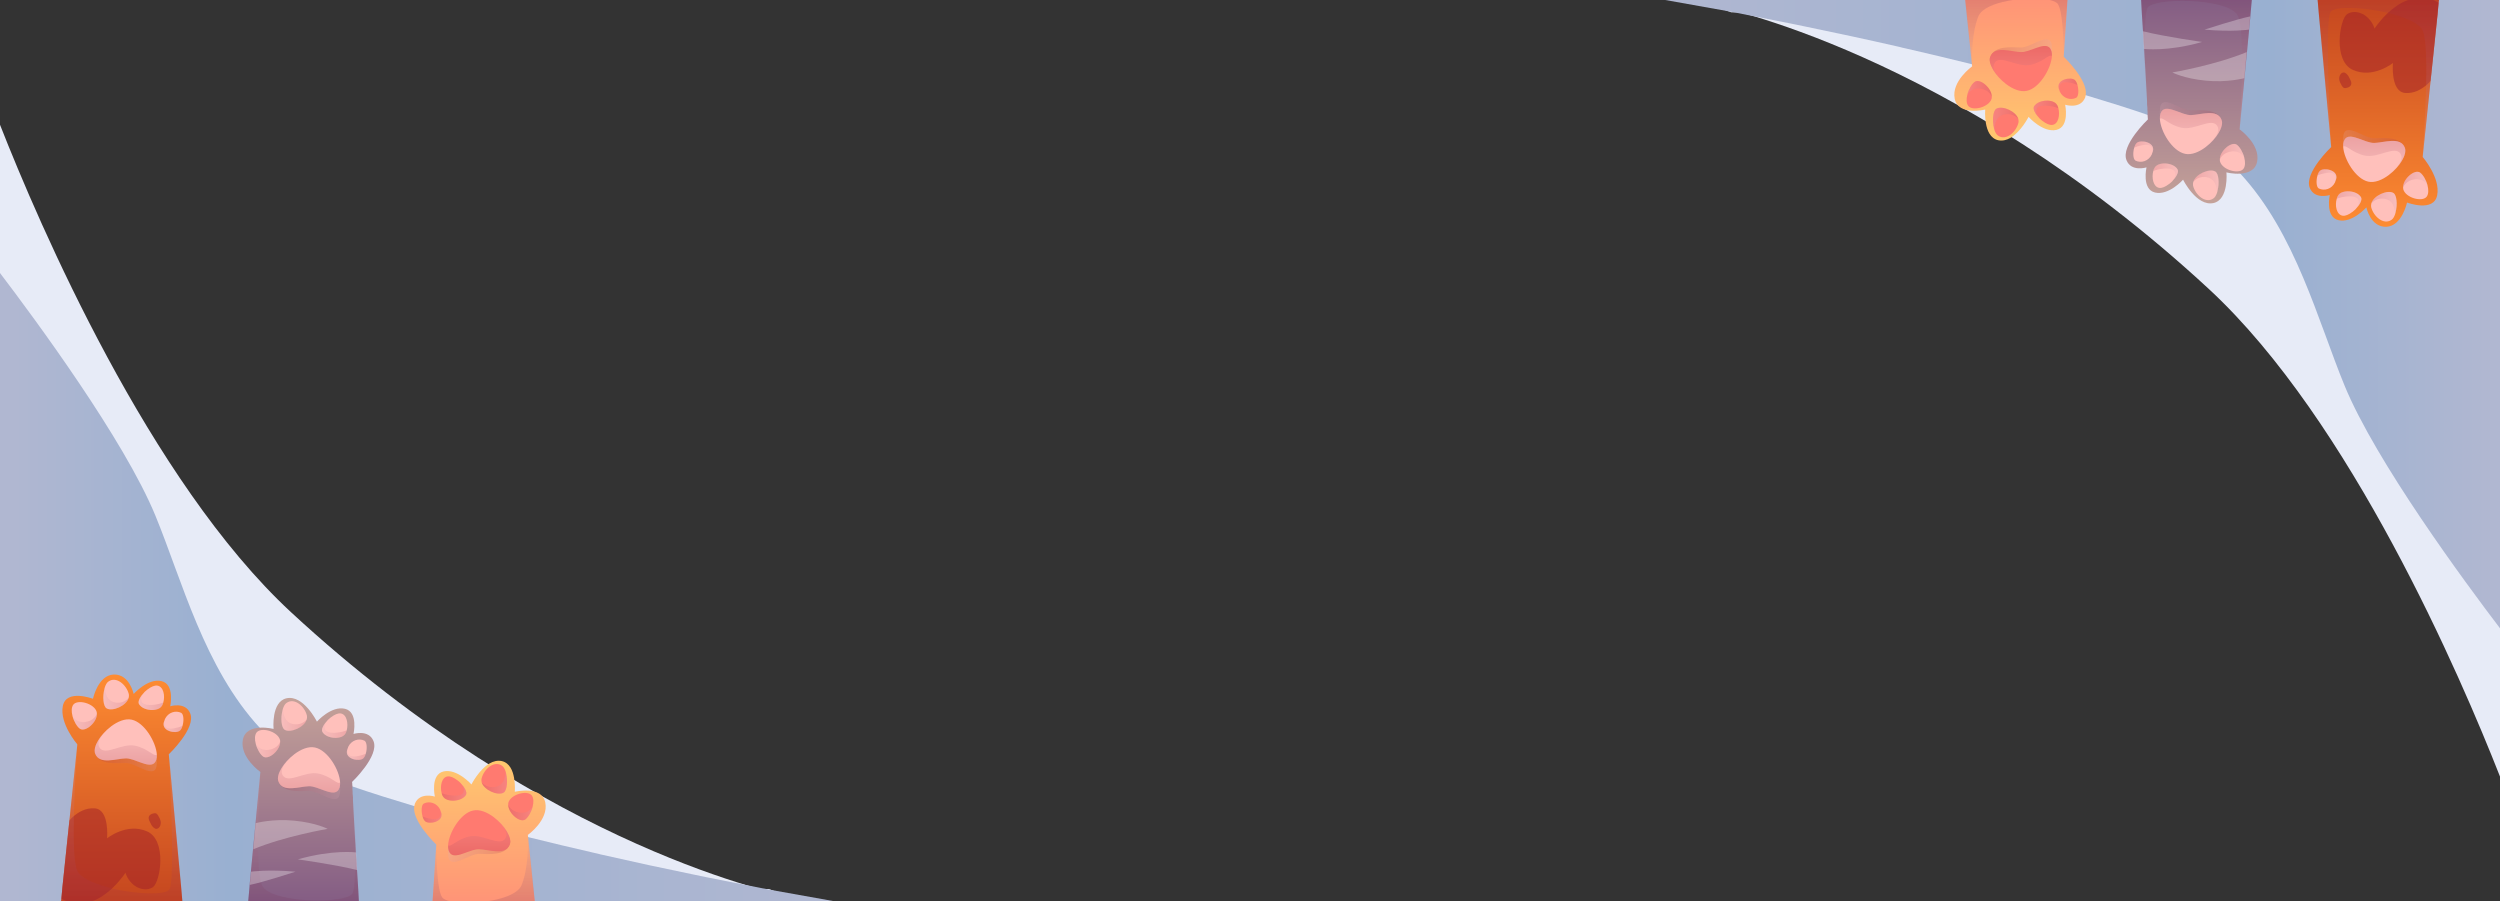 <?xml version="1.0" encoding="utf-8"?>
<!-- Generator: Adobe Illustrator 26.1.0, SVG Export Plug-In . SVG Version: 6.00 Build 0)  -->
<svg version="1.1" id="Calque_1" xmlns="http://www.w3.org/2000/svg" xmlns:xlink="http://www.w3.org/1999/xlink" x="0px" y="0px"
	 width="1401px" height="505.1px" viewBox="0 0 1401 505.1" style="enable-background:new 0 0 1401 505.1;" xml:space="preserve">
<rect x="0" y="0" width="1401" height="505.1" fill="#333333" stroke="none"/>
<style type="text/css">
	.st0{fill:#E7EBF7;}
	.st1{fill:url(#SVGID_1_);}
	.st2{fill:url(#SVGID_00000111152748153949775390000009504658153613654438_);}
	.st3{opacity:0.2;fill:url(#SVGID_00000014601497045042955620000014042186781171578755_);enable-background:new    ;}
	.st4{fill:#FFC0BB;}
	.st5{opacity:0.5;fill:#A11F29;enable-background:new    ;}
	.st6{opacity:0.2;fill:url(#SVGID_00000007402090924070532970000006066562944136899241_);enable-background:new    ;}
	.st7{opacity:0.2;fill:url(#SVGID_00000146472718744986177460000003772559567846773120_);enable-background:new    ;}
	.st8{opacity:0.2;fill:url(#SVGID_00000054983915506205811740000000765957946299190411_);enable-background:new    ;}
	.st9{opacity:0.2;fill:url(#SVGID_00000114785444909699088790000001686015444531384504_);enable-background:new    ;}
	.st10{opacity:0.2;fill:url(#SVGID_00000088131574809115667870000010932863462738843054_);enable-background:new    ;}
	.st11{opacity:0.2;fill:url(#SVGID_00000042706328536460394990000018360636554292672404_);enable-background:new    ;}
	.st12{fill:url(#SVGID_00000099630853466904137830000010848099018745705647_);}
	.st13{opacity:0.2;fill:url(#SVGID_00000023971370003211199110000016008813005910737305_);enable-background:new    ;}
	.st14{opacity:0.2;fill:url(#SVGID_00000047017950901309538590000017002273192951326098_);enable-background:new    ;}
	.st15{opacity:0.2;fill:url(#SVGID_00000107549408240537602060000013598083377193292427_);enable-background:new    ;}
	.st16{opacity:0.2;fill:url(#SVGID_00000090284571414310489340000000498827522785371293_);enable-background:new    ;}
	.st17{opacity:0.2;fill:url(#SVGID_00000023983154065470618490000001000883698734719107_);enable-background:new    ;}
	.st18{opacity:0.2;fill:url(#SVGID_00000168092899553661027430000004322363689609314434_);enable-background:new    ;}
	.st19{opacity:0.2;fill:url(#SVGID_00000112592274684448100600000003418055636578608770_);enable-background:new    ;}
	.st20{opacity:0.2;fill:url(#SVGID_00000082363790828762800980000002177726893515225739_);enable-background:new    ;}
	.st21{opacity:0.2;fill:url(#SVGID_00000052797038937685118900000008481770591493534093_);enable-background:new    ;}
	.st22{opacity:0.3;fill:#FFFFFF;enable-background:new    ;}
	.st23{fill:url(#SVGID_00000129168272716509446260000000999186532532286897_);}
	.st24{opacity:0.2;fill:url(#SVGID_00000048465028910630968050000004791336260875394964_);enable-background:new    ;}
	.st25{fill:#FF7A70;}
	.st26{opacity:0.2;fill:url(#SVGID_00000042723782230115221110000009404716244192099772_);enable-background:new    ;}
	.st27{opacity:0.2;fill:url(#SVGID_00000088818189230886905180000008278706707750109065_);enable-background:new    ;}
	.st28{opacity:0.2;fill:url(#SVGID_00000090292007009577453110000008948193960594878641_);enable-background:new    ;}
	.st29{opacity:0.2;fill:url(#SVGID_00000103969537481850786940000011503464070856876446_);enable-background:new    ;}
	.st30{opacity:0.2;fill:url(#SVGID_00000150818435233225313060000001962831507033425306_);enable-background:new    ;}
	.st31{opacity:0.2;fill:url(#SVGID_00000108300956056321623090000013592746534856251578_);enable-background:new    ;}
	.st32{opacity:0.2;fill:url(#SVGID_00000081614460730088472630000000469783852364747180_);enable-background:new    ;}
	.st33{fill:url(#SVGID_00000172405383317563415050000012368740291416397993_);}
	.st34{fill:url(#SVGID_00000059284210651544084850000001939997358794644125_);}
	.st35{opacity:0.2;fill:url(#SVGID_00000017501210150893619480000013965378665517926317_);enable-background:new    ;}
	.st36{opacity:0.2;fill:url(#SVGID_00000014595722235465273450000007020213055717860526_);enable-background:new    ;}
	.st37{opacity:0.2;fill:url(#SVGID_00000165954575201577774000000018169455707024471437_);enable-background:new    ;}
	.st38{opacity:0.2;fill:url(#SVGID_00000067234856409056905150000018228131252159018648_);enable-background:new    ;}
	.st39{opacity:0.2;fill:url(#SVGID_00000021812431505386441360000004838850694239223182_);enable-background:new    ;}
	.st40{opacity:0.2;fill:url(#SVGID_00000065795729437400666480000004001267598824966278_);enable-background:new    ;}
	.st41{opacity:0.2;fill:url(#SVGID_00000005266025755640643180000016722433506751357364_);enable-background:new    ;}
	.st42{fill:url(#SVGID_00000048493154577344108320000008381694509757792690_);}
	.st43{opacity:0.2;fill:url(#SVGID_00000124877967219922478870000006111883413664077740_);enable-background:new    ;}
	.st44{opacity:0.2;fill:url(#SVGID_00000064343104567759817090000006456330859512256649_);enable-background:new    ;}
	.st45{opacity:0.2;fill:url(#SVGID_00000016037531696119577060000006062985766110430594_);enable-background:new    ;}
	.st46{opacity:0.2;fill:url(#SVGID_00000127743016893128442340000013645333731900758925_);enable-background:new    ;}
	.st47{opacity:0.2;fill:url(#SVGID_00000123399946969244115060000011538796822467777184_);enable-background:new    ;}
	.st48{opacity:0.2;fill:url(#SVGID_00000094586985802091816230000001161090260242185368_);enable-background:new    ;}
	.st49{opacity:0.2;fill:url(#SVGID_00000071558515156087529630000015773620076709614523_);enable-background:new    ;}
	.st50{opacity:0.2;fill:url(#SVGID_00000048493005031957309880000006847142795764191373_);enable-background:new    ;}
	.st51{opacity:0.2;fill:url(#SVGID_00000182529186895514505470000010269197139567172781_);enable-background:new    ;}
	.st52{fill:url(#SVGID_00000025412470252526209950000004318931889858446729_);}
	.st53{opacity:0.2;fill:url(#SVGID_00000145773678983887886030000007336835498188957623_);enable-background:new    ;}
	.st54{opacity:0.2;fill:url(#SVGID_00000041988637782155391670000006564433640452325054_);enable-background:new    ;}
	.st55{opacity:0.2;fill:url(#SVGID_00000127763180370299121650000007980906849038555070_);enable-background:new    ;}
	.st56{opacity:0.2;fill:url(#SVGID_00000092422483406205055260000010981485953052768384_);enable-background:new    ;}
	.st57{opacity:0.2;fill:url(#SVGID_00000051383629570250722330000007958263810341726869_);enable-background:new    ;}
	.st58{opacity:0.2;fill:url(#SVGID_00000095328502784109094310000010014240078938918823_);enable-background:new    ;}
	.st59{opacity:0.2;fill:url(#SVGID_00000162315387328781588010000002840320893477827969_);enable-background:new    ;}
	.st60{opacity:0.2;fill:url(#SVGID_00000118372950622948611170000003096783365649469839_);enable-background:new    ;}
</style>
<g>
	<path class="st0" d="M441.9,502.2l-11.1-4l-329.1-1H60.2L35,497l-35-0.1v-427c22,56,83.7,199.6,163,273.1
		C307.9,477.1,441.9,502.2,441.9,502.2z"/>
	
		<linearGradient id="SVGID_1_" gradientUnits="userSpaceOnUse" x1="0" y1="665.05" x2="467.8" y2="665.05" gradientTransform="matrix(1 0 0 1 0 -336)">
		<stop  offset="1.700000e-02" style="stop-color:#B0B7D1"/>
		<stop  offset="0.275" style="stop-color:#99B0D1"/>
		<stop  offset="1" style="stop-color:#B0B7D1"/>
	</linearGradient>
	<path class="st1" d="M467.8,505.1H0V153c19.4,25.5,69.6,93.4,87.1,136c15,36.5,27.4,85.3,58.5,118.9c0.4,0.4,0.8,0.9,1.2,1.3
		c2.8,3,5.8,5.8,8.9,8.5c0.2,0.2,0.5,0.4,0.7,0.6c2.3,1.9,4.6,3.8,7.1,5.5c0.6,0.4,1.1,0.8,1.7,1.2c5.1,3.6,10.6,6.8,16.6,9.5
		c0.1,0,0.2,0.1,0.2,0.1c0.5,0.2,1,0.5,1.4,0.7h0.1c2.1,0.9,4.3,1.8,6.5,2.7c0.2,0.1,0.3,0.1,0.5,0.2l2.4,0.9c1.5,0.5,3,1,4.5,1.6
		c11,3.8,22.6,7.4,34.6,11c1.4,0.4,2.8,0.8,4.3,1.3c3.5,1,7.1,2.1,10.7,3.1c0.1,0,0.2,0.1,0.4,0.1c3.5,1,7,2,10.5,2.9l2.1,0.6
		l22.5,6c0.3,0.1,0.6,0.2,0.9,0.2c0.2,0.1,0.4,0.1,0.6,0.2c3.9,1,7.8,2,11.8,3h0.1c12.5,3.1,25,6.1,37.3,8.9
		c1.1,0.2,2.2,0.5,3.3,0.8c18.4,4.2,36.1,8,52.2,11.3l8.7,1.8c12.4,2.5,23.6,4.7,33.4,6.6C450.5,502,464,504.4,467.8,505.1
		L467.8,505.1z"/>
	
		<linearGradient id="SVGID_00000181772629482240610890000011208970237534404488_" gradientUnits="userSpaceOnUse" x1="70.645" y1="841.1" x2="70.645" y2="713.994" gradientTransform="matrix(1 0 0 1 0 -336)">
		<stop  offset="0" style="stop-color:#C5461F"/>
		<stop  offset="1" style="stop-color:#FE8C32"/>
	</linearGradient>
	<path style="fill:url(#SVGID_00000181772629482240610890000011208970237534404488_);" d="M101.5,497.2l0.7,7.9h-68l0.2-1.5L35,497
		l1.8-17.2l0.6-5.8l1.5-14.2l4.4-42.3v-0.4c0,0-10-11.6-8.1-21.4s16.9-4.1,16.9-4.1s2.8-13.2,11.6-13.6c8.9-0.3,11.2,10.9,11.2,10.9
		s8-9,15.6-7.2s4.9,14.1,4.9,14.1s8.5-2.7,11.2,4c3.4,8.3-12,22.9-12,22.9L101.5,497.2L101.5,497.2z"/>
	
		<linearGradient id="SVGID_00000070803229688932005680000012280041076655263884_" gradientUnits="userSpaceOnUse" x1="53.791" y1="754.939" x2="88.682" y2="754.939" gradientTransform="matrix(1 0 0 1 -0.376 -335.967)">
		<stop  offset="5.000000e-03" style="stop-color:#9E2741"/>
		<stop  offset="1" style="stop-color:#D9ACBA"/>
	</linearGradient>
	<path style="opacity:0.2;fill:url(#SVGID_00000070803229688932005680000012280041076655263884_);enable-background:new    ;" d="
		M87.9,425.5c0.1,2.1,0,5.1-1.2,6.1c-3.3,2.7-11.3-4.1-16.2-4c-5.3,0.1-14.8,1.2-17.2-5.4c-1.4-3.8,3-8.1,8.8-12.4l0.1-0.1
		c3.7-2.8,8-4.6,11.6-3.8C80.9,407.5,87.5,418.5,87.9,425.5L87.9,425.5z"/>
	<path class="st4" d="M87.9,422.9c0.1,2.1-0.4,3.9-1.6,4.9c-3.3,2.7-10.9-2.9-15.8-2.8c-5.3,0.1-14.8,3.8-17.2-2.7
		c-1.4-3.8,3-10.7,8.8-15.1l0.1-0.1c0.1-0.1,0,0,0,0c3.7-2.8,8-4.6,11.6-3.8C80.9,404.8,87.5,415.9,87.9,422.9z M102.3,406.7
		c-0.3,1.2-0.8,2.1-1.4,2.7c-2.1,2-10.4,0.5-9.1-4.6c0.2-0.6,0.4-1.1,0.6-1.7V403c1.8-3.8,6-5.1,9.2-3.5
		C103,400.4,103.1,404,102.3,406.7z M91.5,393.7c-0.2,0.7-0.4,1.4-0.8,1.9c-2,3.4-10.4,3-12.8-1c-0.9-1.5,0.7-4.3,3-6.7l0.3-0.3
		c0.4-0.4,0.9-0.8,1.4-1.2c0.1-0.1,0.2-0.1,0.2-0.1c1.8-1.4,3.8-2.3,5.3-2.1C91.7,384.7,92.6,390,91.5,393.7L91.5,393.7z
		 M72.1,391.1c-1.2,4.4-9,7.8-12.3,5.9c-2-1.1-2.4-6.7-1.3-10.8v-0.1l0.3-1.1c0.5-1.4,1.1-2.5,2-3.1c4.4-3.1,10.1,1.9,11.4,7.1
		C72.3,389.7,72.3,390.4,72.1,391.1z M54.3,400c0.2,4.7-6.4,10.5-9.5,8.4c-1.6-1.1-3.4-4.1-4.2-7.2v-0.1c-0.6-2.3-0.6-4.6,0.4-6.1
		c2.4-3.4,11.9-0.8,13.2,4C54.2,399.3,54.3,399.6,54.3,400L54.3,400z"/>
	<path class="st5" d="M85.7,497.2c-0.1,0-0.1,0.1-0.2,0.1c-2.7,1.6-5.8,1.3-8.6-0.1h-0.1c-3-1.7-5.4-4.6-6.5-8.1c0,0-2.5,3.9-6.7,8
		c-0.3,0.2-0.5,0.5-0.8,0.8c-3.1,2.8-6.9,5.7-11.3,7.2h-14c-1-0.4-2.1-0.9-3.1-1.5L35,497l1.8-17.2l0.6-5.8l1.5-14.2
		c0,0,0.9-1.2,2.5-2.5c2.5-2.1,6.6-4.7,11.7-4.3c8.4,0.6,6.9,16.8,6.9,16.8s11-8.9,22.4-3.9C93.6,470.8,90,494,85.7,497.2
		L85.7,497.2z M83.3,458.4c0,0.6,0.2,1.2,0.5,1.8c0.6,1.3,1.2,2.7,2.3,3.6c0.4,0.4,1,0.7,1.5,0.7c0.4,0,0.8-0.2,1.2-0.4
		c1-0.8,1.4-2.2,1.3-3.5c-0.2-1.3-0.8-2.5-1.5-3.6c-0.3-0.5-0.7-1-1.2-1.2c-0.4-0.1-0.8-0.1-1.2,0C84.7,456,83.4,456.8,83.3,458.4z"
		/>
	
		<linearGradient id="SVGID_00000002347550396854598530000001523343200918499994_" gradientUnits="userSpaceOnUse" x1="70.851" y1="764.389" x2="70.851" y2="743.106" gradientTransform="matrix(1 0 0 1 -0.376 -335.967)">
		<stop  offset="5.000000e-03" style="stop-color:#9E2741"/>
		<stop  offset="1" style="stop-color:#D9ACBA"/>
	</linearGradient>
	<path style="opacity:0.2;fill:url(#SVGID_00000002347550396854598530000001523343200918499994_);enable-background:new    ;" d="
		M87.9,422.9c0.1,2.1-0.4,3.9-1.6,4.9c-3.3,2.7-10.9-2.9-15.8-2.8c-5.3,0.1-14.8,3.8-17.2-2.7c-1.4-3.8,3-10.7,8.8-15.1
		c-0.8,0.7-9.2,7.3-6.3,11.8c3.1,4.8,12.6-2.7,19.9-1.1C82.9,419.4,86.3,424.3,87.9,422.9L87.9,422.9z"/>
	
		<linearGradient id="SVGID_00000166643513722371575490000003363591055671596703_" gradientUnits="userSpaceOnUse" x1="41.271" y1="740.388" x2="54.975" y2="740.388" gradientTransform="matrix(1 0 0 1 -0.376 -335.967)">
		<stop  offset="0" style="stop-color:#D9ACBA"/>
		<stop  offset="1" style="stop-color:#A94057"/>
	</linearGradient>
	<path style="opacity:0.2;fill:url(#SVGID_00000166643513722371575490000003363591055671596703_);enable-background:new    ;" d="
		M54.3,400c0.2,4.7-6.4,10.5-9.5,8.4c-1.6-1.1-3.4-4.1-4.2-7.2c0.3,0.5,2.3,4.1,7.3,3.4C52.8,403.9,54.1,400.4,54.3,400L54.3,400z"
		/>
	
		<linearGradient id="SVGID_00000124119378926746886620000001889287449873813156_" gradientUnits="userSpaceOnUse" x1="58.645" y1="727.232" x2="72.806" y2="727.232" gradientTransform="matrix(1 0 0 1 -0.376 -335.967)">
		<stop  offset="0" style="stop-color:#D9ACBA"/>
		<stop  offset="1" style="stop-color:#A94057"/>
	</linearGradient>
	<path style="opacity:0.2;fill:url(#SVGID_00000124119378926746886620000001889287449873813156_);enable-background:new    ;" d="
		M72.1,391.1c-1.2,4.3-9,7.8-12.3,5.9c-2-1.1-2.4-6.7-1.3-10.8v-0.1l0.3-1.1c0,0-0.3,7,5,8.5C68.8,394.9,71.8,391.5,72.1,391.1z"/>
	
		<linearGradient id="SVGID_00000157269139968525925870000011637145857355083431_" gradientUnits="userSpaceOnUse" x1="78.408" y1="728.867" x2="92.228" y2="728.867" gradientTransform="matrix(1 0 0 1 -0.376 -335.967)">
		<stop  offset="0" style="stop-color:#D9ACBA"/>
		<stop  offset="1" style="stop-color:#A94057"/>
	</linearGradient>
	<path style="opacity:0.2;fill:url(#SVGID_00000157269139968525925870000011637145857355083431_);enable-background:new    ;" d="
		M91.5,393.7c-0.2,0.7-0.4,1.4-0.8,1.9c-2,3.4-10.4,3-12.8-1c-0.9-1.5,0.7-4.3,3-6.7c-1.1,1.2-2.3,3-1.6,5.1
		C80.4,396.3,88.5,395,91.5,393.7z"/>
	
		<linearGradient id="SVGID_00000119812183002320096660000006617835167583577779_" gradientUnits="userSpaceOnUse" x1="92.265" y1="742.744" x2="102.954" y2="742.744" gradientTransform="matrix(1 0 0 1 -0.376 -335.967)">
		<stop  offset="0" style="stop-color:#D9ACBA"/>
		<stop  offset="1" style="stop-color:#A94057"/>
	</linearGradient>
	<path style="opacity:0.2;fill:url(#SVGID_00000119812183002320096660000006617835167583577779_);enable-background:new    ;" d="
		M102.3,406.8c-0.3,1.1-0.8,2.1-1.4,2.7c-2.1,2-10.4,0.5-9.1-4.6c0.2-0.6,0.4-1.1,0.6-1.7c-0.2,0.7-1.7,6.1,4.9,5
		C99.5,407.8,101.2,407.3,102.3,406.8z"/>
	
		<linearGradient id="SVGID_00000147928753194688881970000000364906795708767930_" gradientUnits="userSpaceOnUse" x1="68.2" y1="841.1" x2="68.2" y2="753.5" gradientTransform="matrix(1 0 0 1 0 -336)">
		<stop  offset="5.000000e-03" style="stop-color:#9E2741"/>
		<stop  offset="1" style="stop-color:#D9ACBA"/>
	</linearGradient>
	<path style="opacity:0.2;fill:url(#SVGID_00000147928753194688881970000000364906795708767930_);enable-background:new    ;" d="
		M102.2,505.1h-68l0.2-1.5L35,497l1.8-17.2l0.6-5.8l1.5-14.2l4.4-42.3c-0.2,3.2-1.5,22.1-1.9,39.8c-0.3,13.5,0,26.3,1.9,30.6
		c1.6,3.8,8.5,6.9,16.7,9.2c0.9,0.3,1.9,0.5,2.9,0.8c13.8,3.3,30.1,3.9,32.1,0.4c0.1-0.2,0.3-0.6,0.4-1.1
		c2.7-10.6-0.7-74.7-0.7-74.7l6.9,74.7C101.6,497.2,102.2,505.1,102.2,505.1z"/>
	
		<linearGradient id="SVGID_00000158739720983499360540000004645124102037537968_" gradientUnits="userSpaceOnUse" x1="172.841" y1="841.1" x2="172.841" y2="727.117" gradientTransform="matrix(1 0 0 1 0 -336)">
		<stop  offset="0" style="stop-color:#845D84"/>
		<stop  offset="1" style="stop-color:#C5A299"/>
	</linearGradient>
	<path style="fill:url(#SVGID_00000158739720983499360540000004645124102037537968_);" d="M200.7,497.5l0.4,7.6h-62l0.7-7.8l0.1-1.5
		l0.7-7.4l1.2-12.6l1.4-14.6l2.7-28.4v-0.2c0,0-11.7-8.3-9.8-18.1c1-5,5.3-6.4,9.4-6.7c4-0.3,7.8,0.7,7.8,0.7s-1.4-15.3,7.3-17.2
		c9.5-2,17,13.1,17,13.1s8-9,15.7-7.2c7.6,1.8,4.8,14.1,4.8,14.1s8.5-2.7,11.2,4c3.4,8.3-12,22.9-12,22.9s0,0.3,0.1,0.9v0.3l0.1,1.3
		v1.5c0,0.5,0.1,1,0.1,1.6v0.6c0,0.4,0,0.8,0.1,1.2l0.1,1.3v1.7l1.6,29.4l0.1,1.4L200.7,497.5L200.7,497.5z"/>
	
		<linearGradient id="SVGID_00000047033269706258118940000006712260561310161819_" gradientUnits="userSpaceOnUse" x1="156.538" y1="770.539" x2="191.429" y2="770.539" gradientTransform="matrix(1 0 0 1 -0.376 -335.967)">
		<stop  offset="5.000000e-03" style="stop-color:#9E2741"/>
		<stop  offset="1" style="stop-color:#D9ACBA"/>
	</linearGradient>
	<path style="opacity:0.2;fill:url(#SVGID_00000047033269706258118940000006712260561310161819_);enable-background:new    ;" d="
		M190.6,441.1c0.1,2.1,0,5.1-1.2,6.1c-3.3,2.7-11.3-4.1-16.2-4c-5.3,0.1-14.8,1.2-17.2-5.4c-1.4-3.8,3-8.1,8.8-12.4l0.1-0.1
		c3.7-2.8,8-4.6,11.6-3.8C183.6,423.1,190.3,434.1,190.6,441.1L190.6,441.1z"/>
	<path class="st4" d="M190.6,438.5c0.1,2.1-0.4,3.9-1.6,4.9c-3.3,2.7-10.9-2.9-15.8-2.8c-5.3,0.1-14.8,3.8-17.2-2.7
		c-1.4-3.8,3-10.7,8.8-15.1l0.1-0.1c3.7-2.8,8-4.6,11.6-3.8C183.7,420.4,190.3,431.5,190.6,438.5L190.6,438.5z M205,422.3
		c-0.3,1.2-0.8,2.1-1.4,2.7c-2.1,2-10.4,0.5-9.1-4.6c0.2-0.6,0.4-1.2,0.6-1.7v-0.1c1.8-3.8,6-5.1,9.2-3.5
		C205.7,416,205.8,419.6,205,422.3z M194.3,409.3c-0.2,0.7-0.4,1.4-0.8,1.9c-2,3.4-10.4,3-12.8-1c-0.9-1.5,0.7-4.3,3-6.7l0.3-0.3
		c0.4-0.4,0.9-0.8,1.4-1.2c0.1-0.1,0.2-0.1,0.2-0.1c1.8-1.4,3.8-2.3,5.3-2.1C194.4,400.3,195.3,405.6,194.3,409.3L194.3,409.3z
		 M171.9,403.1C171.9,403.1,171.9,403.2,171.9,403.1c-1.2,4.4-9,7.8-12.3,5.9c-2-1.1-2.4-6.7-1.3-10.8v-0.1l0.3-1.1
		c0.5-1.4,1.1-2.5,2-3.1c4.4-3.1,10.1,1.9,11.4,7.1C172.1,401.8,172.1,402.5,171.9,403.1L171.9,403.1z M157,415.6
		c0.2,4.7-6.4,10.5-9.5,8.4c-1.6-1.1-3.4-4.1-4.2-7.2v-0.1c-0.6-2.3-0.6-4.6,0.4-6.1c2.4-3.4,11.9-0.8,13.2,4
		C157,414.9,157,415.2,157,415.6L157,415.6z"/>
	
		<linearGradient id="SVGID_00000048483573078962880960000006356857855507547824_" gradientUnits="userSpaceOnUse" x1="173.551" y1="779.907" x2="173.551" y2="758.624" gradientTransform="matrix(1 0 0 1 -0.376 -335.967)">
		<stop  offset="5.000000e-03" style="stop-color:#9E2741"/>
		<stop  offset="1" style="stop-color:#D9ACBA"/>
	</linearGradient>
	<path style="opacity:0.2;fill:url(#SVGID_00000048483573078962880960000006356857855507547824_);enable-background:new    ;" d="
		M190.6,438.5c0.1,2.1-0.4,3.9-1.6,4.9c-3.3,2.7-10.9-2.9-15.8-2.8c-5.3,0.1-14.8,3.8-17.2-2.7c-1.4-3.8,3-10.7,8.8-15.1
		c-0.8,0.7-9.2,7.3-6.3,11.8c3.1,4.8,12.6-2.7,19.9-1.1C185.7,435,189,439.9,190.6,438.5L190.6,438.5z"/>
	
		<linearGradient id="SVGID_00000039135018446185753640000006100652018795685530_" gradientUnits="userSpaceOnUse" x1="144.018" y1="755.988" x2="157.722" y2="755.988" gradientTransform="matrix(1 0 0 1 -0.376 -335.967)">
		<stop  offset="0" style="stop-color:#D9ACBA"/>
		<stop  offset="1" style="stop-color:#A94057"/>
	</linearGradient>
	<path style="opacity:0.2;fill:url(#SVGID_00000039135018446185753640000006100652018795685530_);enable-background:new    ;" d="
		M157,415.6c0.2,4.7-6.4,10.5-9.5,8.4c-1.6-1.1-3.4-4.1-4.2-7.2c0.3,0.5,2.3,4.1,7.3,3.4S156.9,416,157,415.6L157,415.6z"/>
	
		<linearGradient id="SVGID_00000179641559115169839770000001698485683392414087_" gradientUnits="userSpaceOnUse" x1="158.431" y1="739.332" x2="172.592" y2="739.332" gradientTransform="matrix(1 0 0 1 -0.376 -335.967)">
		<stop  offset="0" style="stop-color:#D9ACBA"/>
		<stop  offset="1" style="stop-color:#A94057"/>
	</linearGradient>
	<path style="opacity:0.2;fill:url(#SVGID_00000179641559115169839770000001698485683392414087_);enable-background:new    ;" d="
		M171.9,403.2c-1.2,4.3-9,7.8-12.3,5.9c-2-1.1-2.4-6.7-1.3-10.8v-0.1l0.3-1.1c0,0-0.3,7,5,8.5C168.6,407,171.6,403.6,171.9,403.2z"
		/>
	
		<linearGradient id="SVGID_00000101071868177640178630000006549662626857919918_" gradientUnits="userSpaceOnUse" x1="181.155" y1="744.467" x2="194.974" y2="744.467" gradientTransform="matrix(1 0 0 1 -0.376 -335.967)">
		<stop  offset="0" style="stop-color:#D9ACBA"/>
		<stop  offset="1" style="stop-color:#A94057"/>
	</linearGradient>
	<path style="opacity:0.2;fill:url(#SVGID_00000101071868177640178630000006549662626857919918_);enable-background:new    ;" d="
		M194.3,409.3c-0.2,0.7-0.4,1.4-0.8,1.9c-2,3.4-10.4,3-12.8-1c-0.9-1.5,0.7-4.3,3-6.7c-1.1,1.2-2.3,3-1.6,5.1
		C183.1,411.9,191.2,410.6,194.3,409.3L194.3,409.3z"/>
	
		<linearGradient id="SVGID_00000137837193008402724300000002413144044978831244_" gradientUnits="userSpaceOnUse" x1="195.012" y1="758.344" x2="205.7" y2="758.344" gradientTransform="matrix(1 0 0 1 -0.376 -335.967)">
		<stop  offset="0" style="stop-color:#D9ACBA"/>
		<stop  offset="1" style="stop-color:#A94057"/>
	</linearGradient>
	<path style="opacity:0.2;fill:url(#SVGID_00000137837193008402724300000002413144044978831244_);enable-background:new    ;" d="
		M205,422.4c-0.3,1.1-0.8,2.1-1.4,2.7c-2.1,2-10.4,0.5-9.1-4.6c0.2-0.6,0.4-1.2,0.6-1.7c-0.2,0.7-1.7,6.1,4.9,5
		C202.3,423.4,203.9,422.9,205,422.4z"/>
	
		<linearGradient id="SVGID_00000168099472543391795380000005173851555973061763_" gradientUnits="userSpaceOnUse" x1="197.45" y1="777.077" x2="197.45" y2="775.027" gradientTransform="matrix(1 0 0 1 0 -336)">
		<stop  offset="5.000000e-03" style="stop-color:#763359"/>
		<stop  offset="1" style="stop-color:#D9ACBA"/>
	</linearGradient>
	<path style="opacity:0.2;fill:url(#SVGID_00000168099472543391795380000005173851555973061763_);enable-background:new    ;" d="
		M197.5,440.6l-0.1-1.6C197.5,439.4,197.5,440,197.5,440.6v0.5V440.6z"/>
	
		<linearGradient id="SVGID_00000124868588282790487780000001639884786909109643_" gradientUnits="userSpaceOnUse" x1="197.7" y1="781.367" x2="197.7" y2="777.077" gradientTransform="matrix(1 0 0 1 0 -336)">
		<stop  offset="5.000000e-03" style="stop-color:#763359"/>
		<stop  offset="1" style="stop-color:#D9ACBA"/>
	</linearGradient>
	<path style="opacity:0.2;fill:url(#SVGID_00000124868588282790487780000001639884786909109643_);enable-background:new    ;" d="
		M197.8,445.4l-0.2-4.3C197.6,442.2,197.7,443.7,197.8,445.4z"/>
	
		<linearGradient id="SVGID_00000052082779644025933620000000243989122885280685_" gradientUnits="userSpaceOnUse" x1="170.1" y1="841.1" x2="170.1" y2="768.94" gradientTransform="matrix(1 0 0 1 0 -336)">
		<stop  offset="5.000000e-03" style="stop-color:#763359"/>
		<stop  offset="1" style="stop-color:#D9ACBA"/>
	</linearGradient>
	<path style="opacity:0.2;fill:url(#SVGID_00000052082779644025933620000000243989122885280685_);enable-background:new    ;" d="
		M201.1,505.1h-62l0.7-7.8l0.1-1.5l0.7-7.4l1.2-12.6l1.4-14.6l2.7-28.4c-0.1,1.9-0.9,14.5-1.2,28.1c-0.1,4.6-0.2,9.4-0.1,13.8
		c0.1,4.9,0.2,9.5,0.6,13.2c0.2,2.5,0.6,4.7,1,6.3c0.2,0.7,0.4,1.3,0.6,1.8c0.2,0.4,0.4,0.8,0.7,1.2c7.1,9.2,46.8,9.2,50,3.5
		c0.4-0.6,0.6-1.8,0.9-3.4c0.3-2.5,0.5-6,0.6-10.2v-9.7c-0.1-10.1-0.6-21.4-1-29.3l1.6,29.4l0.1,1.4l1,18.4L201.1,505.1L201.1,505.1
		z"/>
	<path class="st22" d="M143.3,461.3c0,0,9.6-2.6,21.5-1.4c12.5,1.2,18.8,4.6,18.8,4.6s-24.1,4.1-41.6,11.4L143.3,461.3z
		 M199.6,477.7c0,0-13.3-1.7-32.7,3.9c0,0,20.4,2.8,33.3,6L199.6,477.7z M140.7,488.5c0,0,9.4-1.4,24.9,0c0,0-18.8,6.1-25.6,7.4
		L140.7,488.5L140.7,488.5z"/>
	
		<linearGradient id="SVGID_00000049188975612650280110000001121365981003626923_" gradientUnits="userSpaceOnUse" x1="268.933" y1="841.1" x2="268.933" y2="762.323" gradientTransform="matrix(1 0 0 1 0 -336)">
		<stop  offset="0" style="stop-color:#FF9477"/>
		<stop  offset="1" style="stop-color:#FFC86E"/>
	</linearGradient>
	<path style="fill:url(#SVGID_00000049188975612650280110000001121365981003626923_);" d="M298.9,497.8l0.8,7.3h-57.3l0.5-7.4
		l1.6-24.4c0,0-14-13.3-12.3-21.7l0.3-1.2c2.7-6.7,11.2-4,11.2-4s-2.7-12.3,4.9-14.1c7.6-1.7,15.6,7.3,15.6,7.3s4.2-8.3,10.2-11.8
		c2.1-1.2,4.4-1.8,6.8-1.3c4.4,1,6.2,5.4,6.9,9.5c0.7,4,0.4,7.7,0.4,7.7s15.2-3.7,17.1,6.1c1.9,9.8-9.8,18.1-9.8,18.1l0.1,0.9
		L298.9,497.8z"/>
	
		<linearGradient id="SVGID_00000140715733242096024900000012894081501855793309_" gradientUnits="userSpaceOnUse" x1="3544.057" y1="806.322" x2="3578.952" y2="806.322" gradientTransform="matrix(-1 -8.000000e-04 -8.000000e-04 1 3830.665 -333.641)">
		<stop  offset="5.000000e-03" style="stop-color:#9E2741"/>
		<stop  offset="1" style="stop-color:#D9ACBA"/>
	</linearGradient>
	<path style="opacity:0.2;fill:url(#SVGID_00000140715733242096024900000012894081501855793309_);enable-background:new    ;" d="
		M251.1,476.3c-0.1,2.1-0.1,5.1,1.2,6.1c3.3,2.7,11.3-4,16.2-3.9c5.3,0.1,14.8,1.2,17.2-5.4c1.4-3.8-3-8.1-8.7-12.4l-0.1-0.1
		c-3.7-2.8-8-4.6-11.6-3.8C258.2,458.2,251.5,469.3,251.1,476.3L251.1,476.3z"/>
	<path class="st25" d="M251.1,473.7c-0.1,2.1,0.4,3.9,1.6,4.9c3.3,2.7,10.9-2.9,15.8-2.7c5.3,0.1,14.8,3.9,17.2-2.7
		c1.4-3.8-3-10.7-8.8-15.1l-0.1-0.1c-3.7-2.8-8-4.6-11.6-3.8C258.1,455.6,251.5,466.7,251.1,473.7L251.1,473.7z M236.8,457.5
		c0.3,1.2,0.8,2.1,1.4,2.7c2.1,2,10.4,0.5,9.1-4.6c-0.2-0.6-0.4-1.2-0.6-1.7v-0.1c-1.8-3.8-6-5.1-9.2-3.5
		C236.1,451.1,236,454.7,236.8,457.5z M247.5,444.5c0.2,0.7,0.4,1.4,0.8,1.9c2,3.4,10.4,3,12.8-0.9c0.9-1.5-0.7-4.3-3-6.7l-0.3-0.3
		c-0.4-0.4-0.9-0.8-1.4-1.2c-0.1-0.1-0.2-0.1-0.2-0.1c-1.8-1.4-3.8-2.3-5.3-2.1C247.4,435.5,246.5,440.8,247.5,444.5L247.5,444.5z
		 M269.9,438.3C269.9,438.3,269.9,438.4,269.9,438.3c1.2,4.4,9,7.8,12.3,5.9c2-1.1,2.4-6.7,1.4-10.8v-0.1l-0.3-1.1
		c-0.5-1.4-1.1-2.5-2-3.1c-4.4-3.1-10.1,1.9-11.4,7.1C269.7,437,269.8,437.7,269.9,438.3z M284.8,450.8c-0.2,4.7,6.4,10.5,9.5,8.5
		c1.6-1.1,3.4-4.1,4.2-7.2V452c0.6-2.3,0.6-4.6-0.4-6.1c-2.4-3.4-11.9-0.8-13.2,3.9C284.8,450.2,284.8,450.5,284.8,450.8
		L284.8,450.8z"/>
	
		<linearGradient id="SVGID_00000044873225135300003530000002156616409703042989_" gradientUnits="userSpaceOnUse" x1="3561.493" y1="815.768" x2="3561.493" y2="794.484" gradientTransform="matrix(-1 -8.000000e-04 -8.000000e-04 1 3830.665 -333.641)">
		<stop  offset="5.000000e-03" style="stop-color:#9E2741"/>
		<stop  offset="1" style="stop-color:#D9ACBA"/>
	</linearGradient>
	<path style="opacity:0.2;fill:url(#SVGID_00000044873225135300003530000002156616409703042989_);enable-background:new    ;" d="
		M251.1,473.7c-0.1,2.1,0.4,3.9,1.6,4.9c3.3,2.7,10.9-2.9,15.8-2.7c5.3,0.1,14.8,3.9,17.2-2.7c1.4-3.8-3-10.7-8.8-15.1
		c0.8,0.7,9.2,7.3,6.3,11.8c-3.1,4.8-12.6-2.7-19.9-1.2C256.1,470.2,252.7,475,251.1,473.7L251.1,473.7z"/>
	
		<linearGradient id="SVGID_00000154419531750098253200000004885935798291661752_" gradientUnits="userSpaceOnUse" x1="3531.534" y1="791.696" x2="3545.24" y2="791.696" gradientTransform="matrix(-1 -8.000000e-04 -8.000000e-04 1 3830.665 -333.641)">
		<stop  offset="0" style="stop-color:#D9ACBA"/>
		<stop  offset="1" style="stop-color:#A94057"/>
	</linearGradient>
	<path style="opacity:0.2;fill:url(#SVGID_00000154419531750098253200000004885935798291661752_);enable-background:new    ;" d="
		M284.8,450.8c-0.2,4.7,6.4,10.5,9.5,8.4c1.6-1.1,3.4-4.1,4.2-7.2c-0.3,0.5-2.3,4.1-7.3,3.4S284.9,451.2,284.8,450.8L284.8,450.8z"
		/>
	
		<linearGradient id="SVGID_00000078735080024462928300000005200336311725636517_" gradientUnits="userSpaceOnUse" x1="3545.948" y1="775.045" x2="3560.107" y2="775.045" gradientTransform="matrix(-1 -8.000000e-04 -8.000000e-04 1 3830.665 -333.641)">
		<stop  offset="0" style="stop-color:#D9ACBA"/>
		<stop  offset="1" style="stop-color:#A94057"/>
	</linearGradient>
	<path style="opacity:0.2;fill:url(#SVGID_00000078735080024462928300000005200336311725636517_);enable-background:new    ;" d="
		M269.9,438.4c1.2,4.3,9,7.8,12.3,5.9c2-1.1,2.4-6.7,1.4-10.8v-0.1l-0.3-1.1c0,0,0.3,7-5,8.5C273.2,442.2,270.2,438.8,269.9,438.4z"
		/>
	
		<linearGradient id="SVGID_00000080892682486819958950000013452295513352175025_" gradientUnits="userSpaceOnUse" x1="3568.67" y1="780.255" x2="3582.49" y2="780.255" gradientTransform="matrix(-1 -8.000000e-04 -8.000000e-04 1 3830.665 -333.641)">
		<stop  offset="0" style="stop-color:#D9ACBA"/>
		<stop  offset="1" style="stop-color:#A94057"/>
	</linearGradient>
	<path style="opacity:0.2;fill:url(#SVGID_00000080892682486819958950000013452295513352175025_);enable-background:new    ;" d="
		M247.5,444.5c0.2,0.7,0.4,1.4,0.8,1.9c2,3.4,10.4,3,12.8-0.9c0.9-1.5-0.7-4.3-3-6.7c1.1,1.2,2.3,3,1.6,5.1
		C258.7,447.1,250.6,445.7,247.5,444.5L247.5,444.5z"/>
	
		<linearGradient id="SVGID_00000037672037719075647970000000338704857736019125_" gradientUnits="userSpaceOnUse" x1="3582.529" y1="793.987" x2="3593.217" y2="793.987" gradientTransform="matrix(-1 -8.000000e-04 -8.000000e-04 1 3830.665 -333.641)">
		<stop  offset="0" style="stop-color:#D9ACBA"/>
		<stop  offset="1" style="stop-color:#A94057"/>
	</linearGradient>
	<path style="opacity:0.2;fill:url(#SVGID_00000037672037719075647970000000338704857736019125_);enable-background:new    ;" d="
		M236.8,457.5c0.3,1.1,0.8,2.1,1.4,2.7c2.1,2,10.4,0.5,9.1-4.6c-0.2-0.6-0.4-1.2-0.6-1.7c0.2,0.7,1.7,6.1-4.9,5
		C239.5,458.6,237.9,458,236.8,457.5z"/>
	
		<linearGradient id="SVGID_00000127036014291856480920000005215107548983170453_" gradientUnits="userSpaceOnUse" x1="247.35" y1="841.1" x2="247.35" y2="809.3" gradientTransform="matrix(1 0 0 1 0 -336)">
		<stop  offset="5.000000e-03" style="stop-color:#763359"/>
		<stop  offset="1" style="stop-color:#D9ACBA"/>
	</linearGradient>
	<path style="opacity:0.2;fill:url(#SVGID_00000127036014291856480920000005215107548983170453_);enable-background:new    ;" d="
		M252.3,505.1h-9.9l0.5-7.4l1.6-24.4c0,0-0.1,15.4,1.6,24.4c0.4,2.1,0.9,3.9,1.6,5C248.2,503.7,249.9,504.5,252.3,505.1L252.3,505.1
		z"/>
	
		<linearGradient id="SVGID_00000041286263169789238770000010907929291147262635_" gradientUnits="userSpaceOnUse" x1="286.35" y1="841.1" x2="286.35" y2="803.95" gradientTransform="matrix(1 0 0 1 0 -336)">
		<stop  offset="5.000000e-03" style="stop-color:#763359"/>
		<stop  offset="1" style="stop-color:#D9ACBA"/>
	</linearGradient>
	<path style="opacity:0.2;fill:url(#SVGID_00000041286263169789238770000010907929291147262635_);enable-background:new    ;" d="
		M299.7,505.1H273c7.8-1.2,15.2-3.6,18.2-7.3c0.4-0.5,0.7-1,1-1.6c3.9-9,3.8-23.7,3.7-27.4v-0.9l0.1,0.9l3,29L299.7,505.1
		L299.7,505.1z"/>
</g>
<g>
	<path class="st0" d="M959.1,2.9l11.1,4l329.1,1h41.5l25.2,0.2l35,0.1v427c-22-56-83.7-199.6-163-273.1
		C1093.1,28,959.1,2.9,959.1,2.9z"/>
	
		<linearGradient id="SVGID_00000106825443741103470920000017321799809338845110_" gradientUnits="userSpaceOnUse" x1="1494.8" y1="398.95" x2="1962.6" y2="398.95" gradientTransform="matrix(-1 0 0 -1 2895.8 575)">
		<stop  offset="1.700000e-02" style="stop-color:#B0B7D1"/>
		<stop  offset="0.275" style="stop-color:#99B0D1"/>
		<stop  offset="1" style="stop-color:#B0B7D1"/>
	</linearGradient>
	<path style="fill:url(#SVGID_00000106825443741103470920000017321799809338845110_);" d="M933.2,0H1401v352.1
		c-19.4-25.5-69.6-93.4-87.1-136c-15-36.5-27.4-85.3-58.5-118.9c-0.4-0.4-0.8-0.9-1.2-1.3c-2.8-3-5.8-5.8-8.9-8.5
		c-0.2-0.2-0.5-0.4-0.7-0.6c-2.3-1.9-4.6-3.8-7.1-5.5c-0.6-0.4-1.1-0.8-1.7-1.2c-5.1-3.6-10.6-6.8-16.6-9.5c-0.1,0-0.2-0.1-0.2-0.1
		c-0.5-0.2-1-0.5-1.4-0.7h-0.1c-2.1-0.9-4.3-1.8-6.5-2.7c-0.2-0.1-0.3-0.1-0.5-0.2l-2.4-0.9c-1.5-0.5-3-1-4.5-1.6
		c-11-3.8-22.6-7.4-34.6-11c-1.4-0.4-2.8-0.8-4.3-1.3c-3.5-1-7.1-2.1-10.7-3.1c-0.1,0-0.2-0.1-0.4-0.1c-3.5-1-7-2-10.5-2.9l-2.1-0.6
		l-22.5-6c-0.3-0.1-0.6-0.2-0.9-0.2c-0.2-0.1-0.4-0.1-0.6-0.2c-3.9-1-7.8-2-11.8-3h-0.1c-12.5-3.1-25-6.1-37.3-8.9
		c-1.1-0.2-2.2-0.5-3.3-0.8c-18.4-4.2-36.1-8-52.2-11.3l-8.7-1.8c-12.4-2.5-23.6-4.7-33.4-6.6C950.5,3.1,937,0.7,933.2,0L933.2,0z"
		/>
	
		<linearGradient id="SVGID_00000078737081387282671930000000976378313094728323_" gradientUnits="userSpaceOnUse" x1="1565.445" y1="575" x2="1565.445" y2="447.894" gradientTransform="matrix(-1 0 0 -1 2895.8 575)">
		<stop  offset="0" style="stop-color:#C5461F"/>
		<stop  offset="1" style="stop-color:#FE8C32"/>
	</linearGradient>
	<path style="fill:url(#SVGID_00000078737081387282671930000000976378313094728323_);" d="M1299.5,7.9l-0.7-7.9h68l-0.2,1.5
		l-0.6,6.6l-1.8,17.2l-0.6,5.8l-1.5,14.2l-4.4,42.3V88c0,0,10,11.6,8.1,21.4s-16.9,4.1-16.9,4.1s-2.8,13.2-11.6,13.6
		c-8.9,0.3-11.2-10.9-11.2-10.9s-8,9-15.6,7.2s-4.9-14.1-4.9-14.1s-8.5,2.7-11.2-4c-3.4-8.3,12-22.9,12-22.9L1299.5,7.9L1299.5,7.9z
		"/>
	
		<linearGradient id="SVGID_00000013173061108760421070000003602746756806444957_" gradientUnits="userSpaceOnUse" x1="1548.569" y1="488.839" x2="1583.46" y2="488.839" gradientTransform="matrix(-1 0 0 -1 2896.176 574.967)">
		<stop  offset="5.000000e-03" style="stop-color:#9E2741"/>
		<stop  offset="1" style="stop-color:#D9ACBA"/>
	</linearGradient>
	<path style="opacity:0.2;fill:url(#SVGID_00000013173061108760421070000003602746756806444957_);enable-background:new    ;" d="
		M1313.1,79.6c-0.1-2.1,0-5.1,1.2-6.1c3.3-2.7,11.3,4.1,16.2,4c5.3-0.1,14.8-1.2,17.2,5.4c1.4,3.8-3,8.1-8.8,12.4l-0.1,0.1
		c-3.7,2.8-8,4.6-11.6,3.8C1320.1,97.6,1313.5,86.6,1313.1,79.6L1313.1,79.6z"/>
	<path class="st4" d="M1313.1,82.2c-0.1-2.1,0.4-3.9,1.6-4.9c3.3-2.7,10.9,2.9,15.8,2.8c5.3-0.1,14.8-3.8,17.2,2.7
		c1.4,3.8-3,10.7-8.8,15.1l-0.1,0.1c-0.1,0.1,0,0,0,0c-3.7,2.8-8,4.6-11.6,3.8C1320.1,100.3,1313.5,89.2,1313.1,82.2z M1298.7,98.4
		c0.3-1.2,0.8-2.1,1.4-2.7c2.1-2,10.4-0.5,9.1,4.6c-0.2,0.6-0.4,1.1-0.6,1.7v0.1c-1.8,3.8-6,5.1-9.2,3.5
		C1298,104.7,1297.9,101.1,1298.7,98.4z M1309.5,111.4c0.2-0.7,0.4-1.4,0.8-1.9c2-3.4,10.4-3,12.8,1c0.9,1.5-0.7,4.3-3,6.7l-0.3,0.3
		c-0.4,0.4-0.9,0.8-1.4,1.2c-0.1,0.1-0.2,0.1-0.2,0.1c-1.8,1.4-3.8,2.3-5.3,2.1C1309.3,120.4,1308.4,115.1,1309.5,111.4
		L1309.5,111.4z M1328.9,114c1.2-4.4,9-7.8,12.3-5.9c2,1.1,2.4,6.7,1.3,10.8v0.1l-0.3,1.1c-0.5,1.4-1.1,2.5-2,3.1
		c-4.4,3.1-10.1-1.9-11.4-7.1C1328.7,115.4,1328.7,114.7,1328.9,114z M1346.7,105.1c-0.2-4.7,6.4-10.5,9.5-8.4
		c1.6,1.1,3.4,4.1,4.2,7.2v0.1c0.6,2.3,0.6,4.6-0.4,6.1c-2.4,3.4-11.9,0.8-13.2-4C1346.8,105.8,1346.7,105.5,1346.7,105.1
		L1346.7,105.1z"/>
	<path class="st5" d="M1315.3,7.9c0.1,0,0.1-0.1,0.2-0.1c2.7-1.6,5.8-1.3,8.6,0.1h0.1c3,1.7,5.4,4.6,6.5,8.1c0,0,2.5-3.9,6.7-8
		c0.3-0.2,0.5-0.5,0.8-0.8c3.1-2.8,6.9-5.7,11.3-7.2h14c1,0.4,2.1,0.9,3.1,1.5l-0.6,6.6l-1.8,17.2l-0.6,5.8l-1.5,14.2
		c0,0-0.9,1.2-2.5,2.5c-2.5,2.1-6.6,4.7-11.7,4.3c-8.4-0.6-6.9-16.8-6.9-16.8s-11,8.9-22.4,3.9C1307.4,34.3,1311,11.1,1315.3,7.9
		L1315.3,7.9z M1317.7,46.7c0-0.6-0.2-1.2-0.5-1.8c-0.6-1.3-1.2-2.7-2.3-3.6c-0.4-0.4-1-0.7-1.5-0.7c-0.4,0-0.8,0.2-1.2,0.4
		c-1,0.8-1.4,2.2-1.3,3.5c0.2,1.3,0.8,2.5,1.5,3.6c0.3,0.5,0.7,1,1.2,1.2c0.4,0.1,0.8,0.1,1.2,0
		C1316.3,49.1,1317.6,48.3,1317.7,46.7z"/>
	
		<linearGradient id="SVGID_00000037687969566396671520000017436966949217754522_" gradientUnits="userSpaceOnUse" x1="1565.651" y1="498.278" x2="1565.651" y2="476.995" gradientTransform="matrix(-1 0 0 -1 2896.176 574.967)">
		<stop  offset="5.000000e-03" style="stop-color:#9E2741"/>
		<stop  offset="1" style="stop-color:#D9ACBA"/>
	</linearGradient>
	<path style="opacity:0.2;fill:url(#SVGID_00000037687969566396671520000017436966949217754522_);enable-background:new    ;" d="
		M1313.1,82.2c-0.1-2.1,0.4-3.9,1.6-4.9c3.3-2.7,10.9,2.9,15.8,2.8c5.3-0.1,14.8-3.8,17.2,2.7c1.4,3.8-3,10.7-8.8,15.1
		c0.8-0.7,9.2-7.3,6.3-11.8c-3.1-4.8-12.6,2.7-19.9,1.1C1318.1,85.7,1314.7,80.8,1313.1,82.2L1313.1,82.2z"/>
	
		<linearGradient id="SVGID_00000026121445947563312190000012412527781002095004_" gradientUnits="userSpaceOnUse" x1="1536.049" y1="474.288" x2="1549.754" y2="474.288" gradientTransform="matrix(-1 0 0 -1 2896.176 574.967)">
		<stop  offset="0" style="stop-color:#D9ACBA"/>
		<stop  offset="1" style="stop-color:#A94057"/>
	</linearGradient>
	<path style="opacity:0.2;fill:url(#SVGID_00000026121445947563312190000012412527781002095004_);enable-background:new    ;" d="
		M1346.7,105.1c-0.2-4.7,6.4-10.5,9.5-8.4c1.6,1.1,3.4,4.1,4.2,7.2c-0.3-0.5-2.3-4.1-7.3-3.4
		C1348.2,101.2,1346.9,104.7,1346.7,105.1L1346.7,105.1z"/>
	
		<linearGradient id="SVGID_00000161629787753017638490000012784989596057307302_" gradientUnits="userSpaceOnUse" x1="1553.423" y1="461.132" x2="1567.584" y2="461.132" gradientTransform="matrix(-1 0 0 -1 2896.176 574.967)">
		<stop  offset="0" style="stop-color:#D9ACBA"/>
		<stop  offset="1" style="stop-color:#A94057"/>
	</linearGradient>
	<path style="opacity:0.2;fill:url(#SVGID_00000161629787753017638490000012784989596057307302_);enable-background:new    ;" d="
		M1328.9,114c1.2-4.3,9-7.8,12.3-5.9c2,1.1,2.4,6.7,1.3,10.8v0.1l-0.3,1.1c0,0,0.3-7-5-8.5C1332.2,110.2,1329.2,113.6,1328.9,114z"
		/>
	
		<linearGradient id="SVGID_00000053545958747715560950000015570490305225861526_" gradientUnits="userSpaceOnUse" x1="1573.186" y1="462.767" x2="1587.006" y2="462.767" gradientTransform="matrix(-1 0 0 -1 2896.176 574.967)">
		<stop  offset="0" style="stop-color:#D9ACBA"/>
		<stop  offset="1" style="stop-color:#A94057"/>
	</linearGradient>
	<path style="opacity:0.2;fill:url(#SVGID_00000053545958747715560950000015570490305225861526_);enable-background:new    ;" d="
		M1309.5,111.4c0.2-0.7,0.4-1.4,0.8-1.9c2-3.4,10.4-3,12.8,1c0.9,1.5-0.7,4.3-3,6.7c1.1-1.2,2.3-3,1.6-5.1
		C1320.6,108.8,1312.5,110.1,1309.5,111.4z"/>
	
		<linearGradient id="SVGID_00000124852166400227192000000018089335198717762712_" gradientUnits="userSpaceOnUse" x1="1587.043" y1="476.644" x2="1597.732" y2="476.644" gradientTransform="matrix(-1 0 0 -1 2896.176 574.967)">
		<stop  offset="0" style="stop-color:#D9ACBA"/>
		<stop  offset="1" style="stop-color:#A94057"/>
	</linearGradient>
	<path style="opacity:0.2;fill:url(#SVGID_00000124852166400227192000000018089335198717762712_);enable-background:new    ;" d="
		M1298.7,98.3c0.3-1.1,0.8-2.1,1.4-2.7c2.1-2,10.4-0.5,9.1,4.6c-0.2,0.6-0.4,1.1-0.6,1.7c0.2-0.7,1.7-6.1-4.9-5
		C1301.5,97.3,1299.8,97.8,1298.7,98.3z"/>
	
		<linearGradient id="SVGID_00000145059782924240186290000000686465126311267771_" gradientUnits="userSpaceOnUse" x1="1563" y1="575" x2="1563" y2="487.4" gradientTransform="matrix(-1 0 0 -1 2895.8 575)">
		<stop  offset="5.000000e-03" style="stop-color:#9E2741"/>
		<stop  offset="1" style="stop-color:#D9ACBA"/>
	</linearGradient>
	<path style="opacity:0.2;fill:url(#SVGID_00000145059782924240186290000000686465126311267771_);enable-background:new    ;" d="
		M1298.8,0h68l-0.2,1.5l-0.6,6.6l-1.8,17.2l-0.6,5.8l-1.5,14.2l-4.4,42.3c0.2-3.2,1.5-22.1,1.9-39.8c0.3-13.5,0-26.3-1.9-30.6
		c-1.6-3.8-8.5-6.9-16.7-9.2c-0.9-0.3-1.9-0.5-2.9-0.8c-13.8-3.3-30.1-3.9-32.1-0.4c-0.1,0.2-0.3,0.6-0.4,1.1
		c-2.7,10.6,0.7,74.7,0.7,74.7l-6.9-74.7C1299.4,7.9,1298.8,0,1298.8,0z"/>
	
		<linearGradient id="SVGID_00000137120520350859093330000003860939891943675836_" gradientUnits="userSpaceOnUse" x1="1667.641" y1="575" x2="1667.641" y2="461.017" gradientTransform="matrix(-1 0 0 -1 2895.8 575)">
		<stop  offset="0" style="stop-color:#845D84"/>
		<stop  offset="1" style="stop-color:#C5A299"/>
	</linearGradient>
	<path style="fill:url(#SVGID_00000137120520350859093330000003860939891943675836_);" d="M1200.3,7.6l-0.4-7.6h62l-0.7,7.8
		l-0.1,1.5l-0.7,7.4l-1.2,12.6l-1.4,14.6l-2.7,28.4v0.2c0,0,11.7,8.3,9.8,18.1c-1,5-5.3,6.4-9.4,6.7c-4,0.3-7.8-0.7-7.8-0.7
		s1.4,15.3-7.3,17.2c-9.5,2-17-13.1-17-13.1s-8,9-15.7,7.2c-7.6-1.8-4.8-14.1-4.8-14.1s-8.5,2.7-11.2-4c-3.4-8.3,12-22.9,12-22.9
		s0-0.3-0.1-0.9v-0.3l-0.1-1.3v-1.5c0-0.5-0.1-1-0.1-1.6v-0.6c0-0.4,0-0.8-0.1-1.2l-0.1-1.3v-1.7l-1.6-29.4l-0.1-1.4L1200.3,7.6
		L1200.3,7.6z"/>
	
		<linearGradient id="SVGID_00000122697071918176418990000012543060519350089644_" gradientUnits="userSpaceOnUse" x1="1651.316" y1="504.439" x2="1686.207" y2="504.439" gradientTransform="matrix(-1 0 0 -1 2896.176 574.967)">
		<stop  offset="5.000000e-03" style="stop-color:#9E2741"/>
		<stop  offset="1" style="stop-color:#D9ACBA"/>
	</linearGradient>
	<path style="opacity:0.2;fill:url(#SVGID_00000122697071918176418990000012543060519350089644_);enable-background:new    ;" d="
		M1210.4,64c-0.1-2.1,0-5.1,1.2-6.1c3.3-2.7,11.3,4.1,16.2,4c5.3-0.1,14.8-1.2,17.2,5.4c1.4,3.8-3,8.1-8.8,12.4l-0.1,0.1
		c-3.7,2.8-8,4.6-11.6,3.8C1217.4,82,1210.7,71,1210.4,64L1210.4,64z"/>
	<path class="st4" d="M1210.4,66.6c-0.1-2.1,0.4-3.9,1.6-4.9c3.3-2.7,10.9,2.9,15.8,2.8c5.3-0.1,14.8-3.8,17.2,2.7
		c1.4,3.8-3,10.7-8.8,15.1l-0.1,0.1c-3.7,2.8-8,4.6-11.6,3.8C1217.3,84.7,1210.7,73.6,1210.4,66.6L1210.4,66.6z M1196,82.8
		c0.3-1.2,0.8-2.1,1.4-2.7c2.1-2,10.4-0.5,9.1,4.6c-0.2,0.6-0.4,1.2-0.6,1.7v0.1c-1.8,3.8-6,5.1-9.2,3.5
		C1195.3,89.1,1195.2,85.5,1196,82.8z M1206.7,95.8c0.2-0.7,0.4-1.4,0.8-1.9c2-3.4,10.4-3,12.8,1c0.9,1.5-0.7,4.3-3,6.7l-0.3,0.3
		c-0.4,0.4-0.9,0.8-1.4,1.2c-0.1,0.1-0.2,0.1-0.2,0.1c-1.8,1.4-3.8,2.3-5.3,2.1C1206.6,104.8,1205.7,99.5,1206.7,95.8L1206.7,95.8z
		 M1229.1,102C1229.1,102,1229.1,101.9,1229.1,102c1.2-4.4,9-7.8,12.3-5.9c2,1.1,2.4,6.7,1.3,10.8v0.1l-0.3,1.1
		c-0.5,1.4-1.1,2.5-2,3.1c-4.4,3.1-10.1-1.9-11.4-7.1C1228.9,103.3,1228.9,102.6,1229.1,102L1229.1,102z M1244,89.5
		c-0.2-4.7,6.4-10.5,9.5-8.4c1.6,1.1,3.4,4.1,4.2,7.2v0.1c0.6,2.3,0.6,4.6-0.4,6.1c-2.4,3.4-11.9,0.8-13.2-4
		C1244,90.2,1244,89.9,1244,89.5L1244,89.5z"/>
	
		<linearGradient id="SVGID_00000008839236199793992020000010391430285267577779_" gradientUnits="userSpaceOnUse" x1="1668.351" y1="513.796" x2="1668.351" y2="492.513" gradientTransform="matrix(-1 0 0 -1 2896.176 574.967)">
		<stop  offset="5.000000e-03" style="stop-color:#9E2741"/>
		<stop  offset="1" style="stop-color:#D9ACBA"/>
	</linearGradient>
	<path style="opacity:0.2;fill:url(#SVGID_00000008839236199793992020000010391430285267577779_);enable-background:new    ;" d="
		M1210.4,66.6c-0.1-2.1,0.4-3.9,1.6-4.9c3.3-2.7,10.9,2.9,15.8,2.8c5.3-0.1,14.8-3.8,17.2,2.7c1.4,3.8-3,10.7-8.8,15.1
		c0.8-0.7,9.2-7.3,6.3-11.8c-3.1-4.8-12.6,2.7-19.9,1.1C1215.3,70.1,1212,65.2,1210.4,66.6L1210.4,66.6z"/>
	
		<linearGradient id="SVGID_00000048473599486677258640000000086462827902433678_" gradientUnits="userSpaceOnUse" x1="1638.796" y1="489.888" x2="1652.501" y2="489.888" gradientTransform="matrix(-1 0 0 -1 2896.176 574.967)">
		<stop  offset="0" style="stop-color:#D9ACBA"/>
		<stop  offset="1" style="stop-color:#A94057"/>
	</linearGradient>
	<path style="opacity:0.2;fill:url(#SVGID_00000048473599486677258640000000086462827902433678_);enable-background:new    ;" d="
		M1244,89.5c-0.2-4.7,6.4-10.5,9.5-8.4c1.6,1.1,3.4,4.1,4.2,7.2c-0.3-0.5-2.3-4.1-7.3-3.4S1244.1,89.1,1244,89.5L1244,89.5z"/>
	
		<linearGradient id="SVGID_00000070094414661617939840000006327716234018421664_" gradientUnits="userSpaceOnUse" x1="1653.209" y1="473.232" x2="1667.37" y2="473.232" gradientTransform="matrix(-1 0 0 -1 2896.176 574.967)">
		<stop  offset="0" style="stop-color:#D9ACBA"/>
		<stop  offset="1" style="stop-color:#A94057"/>
	</linearGradient>
	<path style="opacity:0.2;fill:url(#SVGID_00000070094414661617939840000006327716234018421664_);enable-background:new    ;" d="
		M1229.1,101.9c1.2-4.3,9-7.8,12.3-5.9c2,1.1,2.4,6.7,1.3,10.8v0.1l-0.3,1.1c0,0,0.3-7-5-8.5C1232.4,98.1,1229.4,101.5,1229.1,101.9
		z"/>
	
		<linearGradient id="SVGID_00000065765620755330086120000007148774295060310965_" gradientUnits="userSpaceOnUse" x1="1675.933" y1="478.367" x2="1689.752" y2="478.367" gradientTransform="matrix(-1 0 0 -1 2896.176 574.967)">
		<stop  offset="0" style="stop-color:#D9ACBA"/>
		<stop  offset="1" style="stop-color:#A94057"/>
	</linearGradient>
	<path style="opacity:0.2;fill:url(#SVGID_00000065765620755330086120000007148774295060310965_);enable-background:new    ;" d="
		M1206.7,95.8c0.2-0.7,0.4-1.4,0.8-1.9c2-3.4,10.4-3,12.8,1c0.9,1.5-0.7,4.3-3,6.7c1.1-1.2,2.3-3,1.6-5.1
		C1217.9,93.2,1209.8,94.5,1206.7,95.8L1206.7,95.8z"/>
	
		<linearGradient id="SVGID_00000101067807218166937290000007302978848473723785_" gradientUnits="userSpaceOnUse" x1="1689.79" y1="492.244" x2="1700.478" y2="492.244" gradientTransform="matrix(-1 0 0 -1 2896.176 574.967)">
		<stop  offset="0" style="stop-color:#D9ACBA"/>
		<stop  offset="1" style="stop-color:#A94057"/>
	</linearGradient>
	<path style="opacity:0.2;fill:url(#SVGID_00000101067807218166937290000007302978848473723785_);enable-background:new    ;" d="
		M1196,82.7c0.3-1.1,0.8-2.1,1.4-2.7c2.1-2,10.4-0.5,9.1,4.6c-0.2,0.6-0.4,1.2-0.6,1.7c0.2-0.7,1.7-6.1-4.9-5
		C1198.7,81.7,1197.1,82.2,1196,82.7z"/>
	
		<linearGradient id="SVGID_00000083083549190258294890000009442262234172002230_" gradientUnits="userSpaceOnUse" x1="1692.25" y1="510.966" x2="1692.25" y2="508.916" gradientTransform="matrix(-1 0 0 -1 2895.8 575)">
		<stop  offset="5.000000e-03" style="stop-color:#763359"/>
		<stop  offset="1" style="stop-color:#D9ACBA"/>
	</linearGradient>
	<path style="opacity:0.2;fill:url(#SVGID_00000083083549190258294890000009442262234172002230_);enable-background:new    ;" d="
		M1203.5,64.5l0.1,1.6C1203.5,65.7,1203.5,65.1,1203.5,64.5V64V64.5z"/>
	
		<linearGradient id="SVGID_00000021080761837943350200000005546892093963121325_" gradientUnits="userSpaceOnUse" x1="1692.5" y1="515.256" x2="1692.5" y2="510.966" gradientTransform="matrix(-1 0 0 -1 2895.8 575)">
		<stop  offset="5.000000e-03" style="stop-color:#763359"/>
		<stop  offset="1" style="stop-color:#D9ACBA"/>
	</linearGradient>
	<path style="opacity:0.2;fill:url(#SVGID_00000021080761837943350200000005546892093963121325_);enable-background:new    ;" d="
		M1203.2,59.7l0.2,4.3C1203.4,62.9,1203.3,61.4,1203.2,59.7z"/>
	
		<linearGradient id="SVGID_00000073688938319970590110000000747836929356975544_" gradientUnits="userSpaceOnUse" x1="1664.9" y1="575" x2="1664.9" y2="502.84" gradientTransform="matrix(-1 0 0 -1 2895.8 575)">
		<stop  offset="5.000000e-03" style="stop-color:#763359"/>
		<stop  offset="1" style="stop-color:#D9ACBA"/>
	</linearGradient>
	<path style="opacity:0.2;fill:url(#SVGID_00000073688938319970590110000000747836929356975544_);enable-background:new    ;" d="
		M1199.9,0h62l-0.7,7.8l-0.1,1.5l-0.7,7.4l-1.2,12.6l-1.4,14.6l-2.7,28.4c0.1-1.9,0.9-14.5,1.2-28.1c0.1-4.6,0.2-9.4,0.1-13.8
		c-0.1-4.9-0.2-9.5-0.6-13.2c-0.2-2.5-0.6-4.7-1-6.3c-0.2-0.7-0.4-1.3-0.6-1.8c-0.2-0.4-0.4-0.8-0.7-1.2c-7.1-9.2-46.8-9.2-50-3.5
		c-0.4,0.6-0.6,1.8-0.9,3.4c-0.3,2.5-0.5,6-0.6,10.2v9.7c0.1,10.1,0.6,21.4,1,29.3l-1.6-29.4l-0.1-1.4l-1-18.4L1199.9,0L1199.9,0z"
		/>
	<path class="st22" d="M1257.7,43.8c0,0-9.6,2.6-21.5,1.4c-12.5-1.2-18.8-4.6-18.8-4.6s24.1-4.1,41.6-11.4L1257.7,43.8z
		 M1201.4,27.4c0,0,13.3,1.7,32.7-3.9c0,0-20.4-2.8-33.3-6L1201.4,27.4z M1260.3,16.6c0,0-9.4,1.4-24.9,0c0,0,18.8-6.1,25.6-7.4
		L1260.3,16.6L1260.3,16.6z"/>
	
		<linearGradient id="SVGID_00000002355030296848555780000016739344619875532421_" gradientUnits="userSpaceOnUse" x1="1763.733" y1="575" x2="1763.733" y2="496.223" gradientTransform="matrix(-1 0 0 -1 2895.8 575)">
		<stop  offset="0" style="stop-color:#FF9477"/>
		<stop  offset="1" style="stop-color:#FFC86E"/>
	</linearGradient>
	<path style="fill:url(#SVGID_00000002355030296848555780000016739344619875532421_);" d="M1102.1,7.3l-0.8-7.3h57.3l-0.5,7.4
		l-1.6,24.4c0,0,14,13.3,12.3,21.7l-0.3,1.2c-2.7,6.7-11.2,4-11.2,4s2.7,12.3-4.9,14.1c-7.6,1.7-15.6-7.3-15.6-7.3
		s-4.2,8.3-10.2,11.8c-2.1,1.2-4.4,1.8-6.8,1.3c-4.4-1-6.2-5.4-6.9-9.5c-0.7-4-0.4-7.7-0.4-7.7s-15.2,3.7-17.1-6.1
		s9.8-18.1,9.8-18.1l-0.1-0.9L1102.1,7.3z"/>
	
		<linearGradient id="SVGID_00000011736650375472258010000006097353421464460691_" gradientUnits="userSpaceOnUse" x1="2049.47" y1="539.026" x2="2084.366" y2="539.026" gradientTransform="matrix(1 8.000001e-04 8.000001e-04 -1 -934.865 572.641)">
		<stop  offset="5.000000e-03" style="stop-color:#9E2741"/>
		<stop  offset="1" style="stop-color:#D9ACBA"/>
	</linearGradient>
	<path style="opacity:0.2;fill:url(#SVGID_00000011736650375472258010000006097353421464460691_);enable-background:new    ;" d="
		M1149.9,28.8c0.1-2.1,0.1-5.1-1.2-6.1c-3.3-2.7-11.3,4-16.2,3.9c-5.3-0.1-14.8-1.2-17.2,5.4c-1.4,3.8,3,8.1,8.7,12.4l0.1,0.1
		c3.7,2.8,8,4.6,11.6,3.8C1142.8,46.9,1149.5,35.8,1149.9,28.8L1149.9,28.8z"/>
	<path class="st25" d="M1149.9,31.4c0.1-2.1-0.4-3.9-1.6-4.9c-3.3-2.7-10.9,2.9-15.8,2.7c-5.3-0.1-14.8-3.9-17.2,2.7
		c-1.4,3.8,3,10.7,8.8,15.1l0.1,0.1c3.7,2.8,8,4.6,11.6,3.8C1142.9,49.5,1149.5,38.4,1149.9,31.4L1149.9,31.4z M1164.2,47.6
		c-0.3-1.2-0.8-2.1-1.4-2.7c-2.1-2-10.4-0.5-9.1,4.6c0.2,0.6,0.4,1.2,0.6,1.7v0.1c1.8,3.8,6,5.1,9.2,3.5
		C1164.9,54,1165,50.4,1164.2,47.6z M1153.5,60.6c-0.2-0.7-0.4-1.4-0.8-1.9c-2-3.4-10.4-3-12.8,0.9c-0.9,1.5,0.7,4.3,3,6.7l0.3,0.3
		c0.4,0.4,0.9,0.8,1.4,1.2c0.1,0.1,0.2,0.1,0.2,0.1c1.8,1.4,3.8,2.3,5.3,2.1C1153.6,69.6,1154.5,64.3,1153.5,60.6L1153.5,60.6z
		 M1131.1,66.8C1131.1,66.8,1131.1,66.7,1131.1,66.8c-1.2-4.4-9-7.8-12.3-5.9c-2,1.1-2.4,6.7-1.4,10.8v0.1l0.3,1.1
		c0.5,1.4,1.1,2.5,2,3.1c4.4,3.1,10.1-1.9,11.4-7.1C1131.3,68.1,1131.2,67.4,1131.1,66.8z M1116.2,54.3c0.2-4.7-6.4-10.5-9.5-8.5
		c-1.6,1.1-3.4,4.1-4.2,7.2v0.1c-0.6,2.3-0.6,4.6,0.4,6.1c2.4,3.4,11.9,0.8,13.2-3.9C1116.2,54.9,1116.2,54.6,1116.2,54.3
		L1116.2,54.3z"/>
	
		<linearGradient id="SVGID_00000096032872470892342170000010461024792211137971_" gradientUnits="userSpaceOnUse" x1="2066.907" y1="548.461" x2="2066.907" y2="527.177" gradientTransform="matrix(1 8.000001e-04 8.000001e-04 -1 -934.865 572.641)">
		<stop  offset="5.000000e-03" style="stop-color:#9E2741"/>
		<stop  offset="1" style="stop-color:#D9ACBA"/>
	</linearGradient>
	<path style="opacity:0.2;fill:url(#SVGID_00000096032872470892342170000010461024792211137971_);enable-background:new    ;" d="
		M1149.9,31.4c0.1-2.1-0.4-3.9-1.6-4.9c-3.3-2.7-10.9,2.9-15.8,2.7c-5.3-0.1-14.8-3.9-17.2,2.7c-1.4,3.8,3,10.7,8.8,15.1
		c-0.8-0.7-9.2-7.3-6.3-11.8c3.1-4.8,12.6,2.7,19.9,1.2C1144.9,34.9,1148.3,30.1,1149.9,31.4L1149.9,31.4z"/>
	
		<linearGradient id="SVGID_00000046313305323748516340000011348333743480630915_" gradientUnits="userSpaceOnUse" x1="2036.97" y1="524.4" x2="2050.675" y2="524.4" gradientTransform="matrix(1 8.000001e-04 8.000001e-04 -1 -934.865 572.641)">
		<stop  offset="0" style="stop-color:#D9ACBA"/>
		<stop  offset="1" style="stop-color:#A94057"/>
	</linearGradient>
	<path style="opacity:0.2;fill:url(#SVGID_00000046313305323748516340000011348333743480630915_);enable-background:new    ;" d="
		M1116.2,54.3c0.2-4.7-6.4-10.5-9.5-8.4c-1.6,1.1-3.4,4.1-4.2,7.2c0.3-0.5,2.3-4.1,7.3-3.4S1116.1,53.9,1116.2,54.3L1116.2,54.3z"/>
	
		<linearGradient id="SVGID_00000120536004667024022360000008313460743338940825_" gradientUnits="userSpaceOnUse" x1="2051.383" y1="507.749" x2="2065.543" y2="507.749" gradientTransform="matrix(1 8.000001e-04 8.000001e-04 -1 -934.865 572.641)">
		<stop  offset="0" style="stop-color:#D9ACBA"/>
		<stop  offset="1" style="stop-color:#A94057"/>
	</linearGradient>
	<path style="opacity:0.2;fill:url(#SVGID_00000120536004667024022360000008313460743338940825_);enable-background:new    ;" d="
		M1131.1,66.7c-1.2-4.3-9-7.8-12.3-5.9c-2,1.1-2.4,6.7-1.4,10.8v0.1l0.3,1.1c0,0-0.3-7,5-8.5C1127.8,62.9,1130.8,66.3,1131.1,66.7z"
		/>
	
		<linearGradient id="SVGID_00000111886342513795735900000015062904971752210619_" gradientUnits="userSpaceOnUse" x1="2074.099" y1="512.959" x2="2087.919" y2="512.959" gradientTransform="matrix(1 8.000001e-04 8.000001e-04 -1 -934.865 572.641)">
		<stop  offset="0" style="stop-color:#D9ACBA"/>
		<stop  offset="1" style="stop-color:#A94057"/>
	</linearGradient>
	<path style="opacity:0.2;fill:url(#SVGID_00000111886342513795735900000015062904971752210619_);enable-background:new    ;" d="
		M1153.5,60.6c-0.2-0.7-0.4-1.4-0.8-1.9c-2-3.4-10.4-3-12.8,0.9c-0.9,1.5,0.7,4.3,3,6.7c-1.1-1.2-2.3-3-1.6-5.1
		C1142.3,58,1150.4,59.4,1153.5,60.6L1153.5,60.6z"/>
	
		<linearGradient id="SVGID_00000019648420240773591340000017124547183306750849_" gradientUnits="userSpaceOnUse" x1="2087.964" y1="526.692" x2="2098.652" y2="526.692" gradientTransform="matrix(1 8.000001e-04 8.000001e-04 -1 -934.865 572.641)">
		<stop  offset="0" style="stop-color:#D9ACBA"/>
		<stop  offset="1" style="stop-color:#A94057"/>
	</linearGradient>
	<path style="opacity:0.2;fill:url(#SVGID_00000019648420240773591340000017124547183306750849_);enable-background:new    ;" d="
		M1164.2,47.6c-0.3-1.1-0.8-2.1-1.4-2.7c-2.1-2-10.4-0.5-9.1,4.6c0.2,0.6,0.4,1.2,0.6,1.7c-0.2-0.7-1.7-6.1,4.9-5
		C1161.5,46.5,1163.1,47.1,1164.2,47.6z"/>
	
		<linearGradient id="SVGID_00000106831600863170701880000002555199271152507284_" gradientUnits="userSpaceOnUse" x1="1742.15" y1="575" x2="1742.15" y2="543.2" gradientTransform="matrix(-1 0 0 -1 2895.8 575)">
		<stop  offset="5.000000e-03" style="stop-color:#763359"/>
		<stop  offset="1" style="stop-color:#D9ACBA"/>
	</linearGradient>
	<path style="opacity:0.2;fill:url(#SVGID_00000106831600863170701880000002555199271152507284_);enable-background:new    ;" d="
		M1148.7,0h9.9l-0.5,7.4l-1.6,24.4c0,0,0.1-15.4-1.6-24.4c-0.4-2.1-0.9-3.9-1.6-5C1152.8,1.4,1151.1,0.6,1148.7,0L1148.7,0z"/>
	
		<linearGradient id="SVGID_00000008138156392273583320000015752529564729814196_" gradientUnits="userSpaceOnUse" x1="1781.15" y1="575" x2="1781.15" y2="537.85" gradientTransform="matrix(-1 0 0 -1 2895.8 575)">
		<stop  offset="5.000000e-03" style="stop-color:#763359"/>
		<stop  offset="1" style="stop-color:#D9ACBA"/>
	</linearGradient>
	<path style="opacity:0.2;fill:url(#SVGID_00000008138156392273583320000015752529564729814196_);enable-background:new    ;" d="
		M1101.3,0h26.7c-7.8,1.2-15.2,3.6-18.2,7.3c-0.4,0.5-0.7,1-1,1.6c-3.9,9-3.8,23.7-3.7,27.4v0.9l-0.1-0.9l-3-29L1101.3,0L1101.3,0z"
		/>
</g>
</svg>
